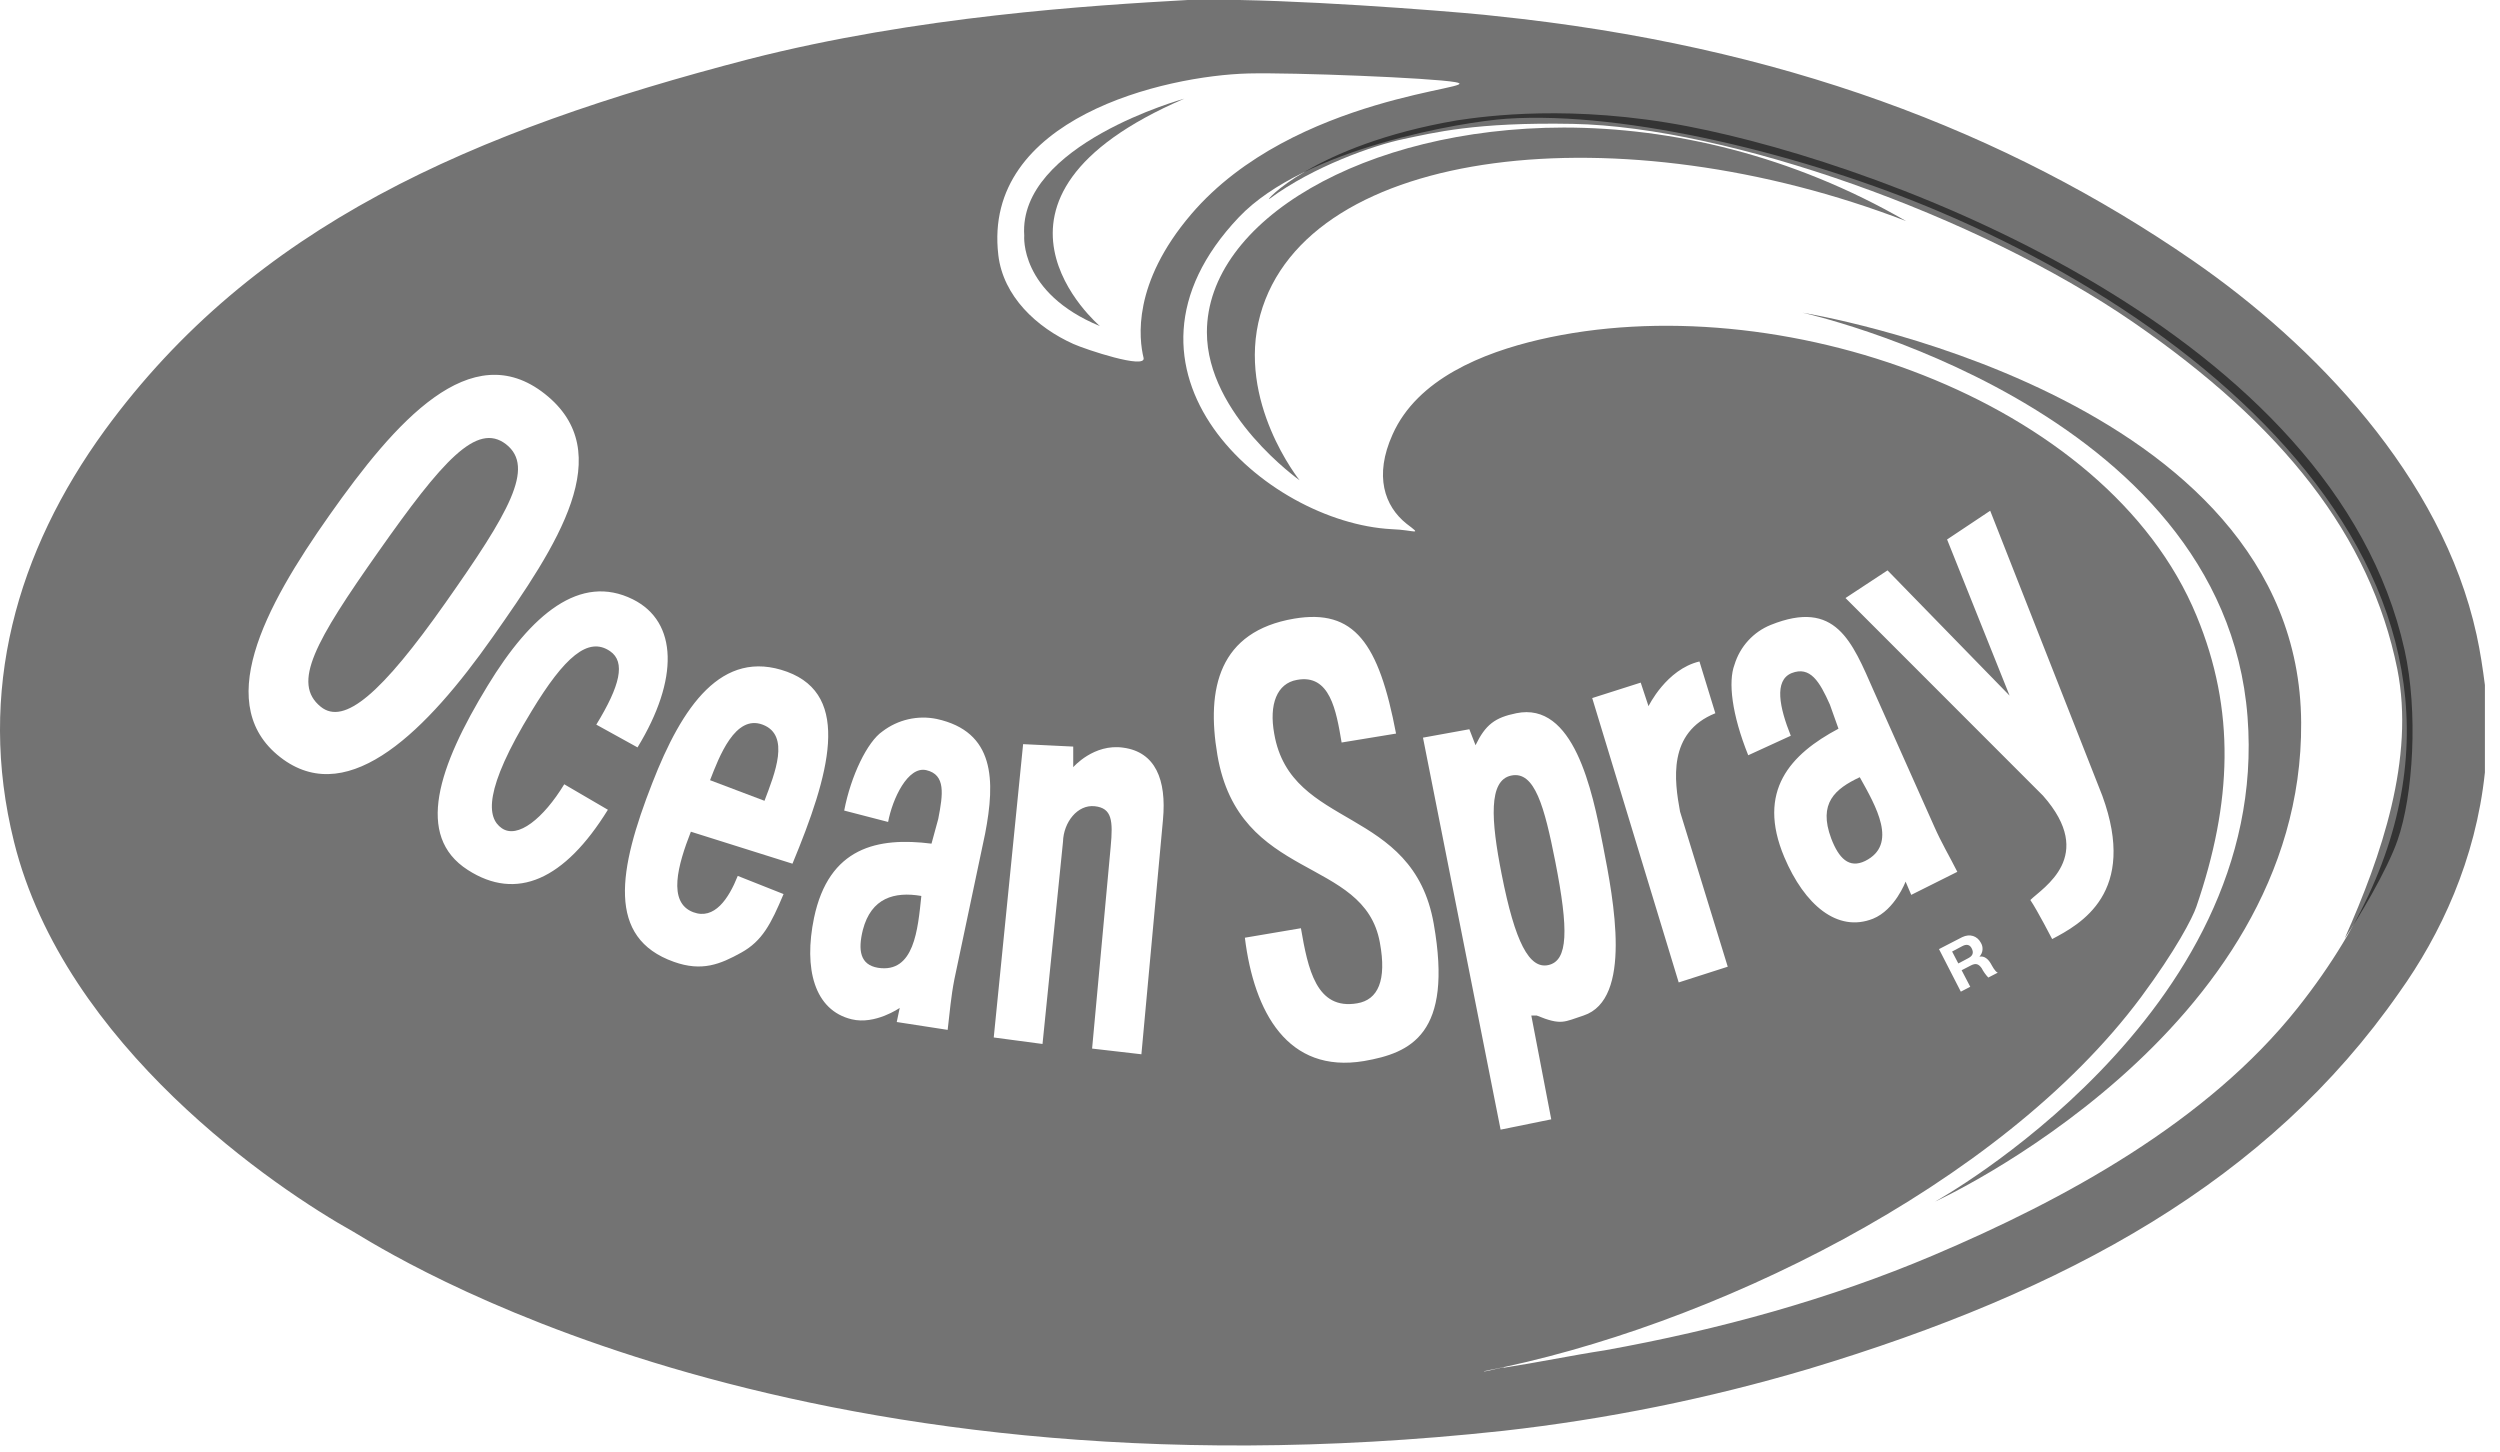 <svg xmlns="http://www.w3.org/2000/svg" width="155" height="90" viewBox="0 0 155 90" fill="none"><path d="M104.646 7.832C117.376 10.286 144.724 20.674 149.084 40.305C149.936 44.12 149.619 49.331 148.65 52.087C148.032 53.902 146.144 57.079 145.375 58.171C147.647 53.062 149.736 47.028 148.633 41.481C146.962 33.212 141.516 26.355 132.244 19.968C122.621 13.345 107.101 7.866 97.529 7.681C91.448 7.563 88.875 8.236 87.02 8.622C85.166 9.009 81.424 10.32 78.718 12.32C78.25 12.673 81.324 9.009 90.328 7.463C92.133 7.194 97.462 6.454 104.646 7.832Z" fill="black" fill-opacity="0.55"></path><path d="M31.378 27.547C29.557 26.136 27.418 28.59 23.476 34.187C19.533 39.783 18.08 42.355 19.884 43.817C21.337 44.994 23.659 42.994 27.602 37.397C31.545 31.8 33.199 28.976 31.378 27.547Z" fill="black" fill-opacity="0.55"></path><path d="M122.251 58.81C122.134 58.558 121.917 58.524 121.666 58.659L121.031 58.995L121.415 59.734L122.05 59.398C122.301 59.264 122.384 59.079 122.251 58.81Z" fill="black" fill-opacity="0.55"></path><path d="M47.281 44.927C45.577 44.288 44.591 46.91 44.023 48.372L47.398 49.65C48.033 47.969 49.019 45.582 47.281 44.927Z" fill="black" fill-opacity="0.55"></path><path d="M113.535 51.985C114.003 53.212 114.638 53.867 115.64 53.38C117.695 52.355 116.308 49.985 115.306 48.187C113.769 48.909 112.717 49.8 113.535 51.985Z" fill="black" fill-opacity="0.55"></path><path d="M93.687 48.087C92.284 48.389 92.434 50.826 93.103 54.205C93.938 58.457 94.823 60.087 95.993 59.835C97.229 59.566 97.262 57.667 96.427 53.415C95.759 50.036 95.157 47.767 93.687 48.087Z" fill="black" fill-opacity="0.55"></path><path d="M153.546 39.347C151.391 29.514 143.439 21.329 135.972 16.169C124.377 8.169 110.444 2.824 92.703 0.992C91.734 0.857 83.046 0.118 76.848 0H73.641C67.677 0.336 56.901 0.992 46.443 3.664C29.202 8.152 15.77 13.984 6.498 26.674C1.035 34.187 -1.454 42.86 0.868 52.188C4.009 64.861 17.123 73.702 21.918 76.374C23.906 77.534 48.615 93.552 93.204 88.711C99.607 87.993 105.935 86.71 112.115 84.879C128.203 80.038 140.633 73.197 148.752 61.533C151.308 57.953 153.496 53.314 154.064 47.885V42.473C153.931 41.448 153.78 40.406 153.546 39.347ZM77.4 4.555C80.173 4.488 88.726 4.824 90.23 5.093C92.418 5.479 80.223 5.832 73.858 13.278C70.183 17.581 70.617 21.01 70.901 22.186C71.085 22.926 67.309 21.665 66.557 21.329C64.269 20.304 62.197 18.371 61.896 15.816C60.894 7.311 72.237 4.689 77.4 4.555ZM17.575 47.095C13.064 43.851 16.388 37.666 20.431 31.935C24.508 26.153 29.185 20.791 33.78 24.422C38.374 28.052 34.598 33.75 30.522 39.532C26.496 45.246 21.718 50.053 17.575 47.095ZM29.002 53.936C25.727 51.835 27.164 47.549 30.238 42.507C32.928 38.086 35.968 35.531 39.243 37.162C42.032 38.557 42.099 42.12 39.527 46.339L36.971 44.927C38.441 42.523 38.808 41.044 37.822 40.372C36.469 39.448 34.999 40.725 32.961 44.087C29.954 49.011 30.188 50.709 31.107 51.347C32.092 52.037 33.696 50.742 34.983 48.625L37.689 50.205C34.999 54.558 32.026 55.886 29.002 53.936ZM42.985 56.558C44.288 57.045 45.173 55.734 45.741 54.306L48.581 55.432C47.796 57.297 47.261 58.339 45.959 59.062C44.655 59.785 43.519 60.255 41.782 59.634C37.605 58.154 38.324 53.953 40.445 48.541C42.283 43.818 44.739 40.17 48.798 41.649C52.825 43.129 51.421 48.036 49.133 53.549L42.834 51.566C42.032 53.617 41.364 55.953 42.985 56.558ZM61.078 51.684L59.173 60.709C58.956 61.819 58.889 62.726 58.755 63.852L55.598 63.365L55.782 62.491C55.782 62.491 54.261 63.55 52.808 63.197C50.486 62.642 49.818 60.054 50.469 56.911C51.388 52.524 54.412 51.885 57.753 52.306L58.171 50.776C58.471 49.23 58.639 48.036 57.436 47.751C56.283 47.482 55.331 49.532 55.063 50.961L52.34 50.255C52.758 48.087 53.777 45.986 54.712 45.347C55.185 44.985 55.73 44.729 56.309 44.596C56.888 44.463 57.488 44.455 58.071 44.574C61.696 45.364 61.712 48.389 61.078 51.684ZM72.104 50.826L70.767 65.365L67.71 65.012L68.863 52.49C69.013 50.877 68.946 50.104 67.877 49.986C66.808 49.868 65.939 50.978 65.906 52.188L64.636 64.726L61.612 64.323L63.433 46.137L66.54 46.288V47.566C66.54 47.566 67.81 46.087 69.648 46.356C71.619 46.624 72.338 48.322 72.104 50.826ZM84.567 65.785C79.839 66.575 77.75 62.76 77.182 58.138L80.657 57.55C81.092 60.071 81.609 62.642 84.149 62.205C85.435 61.987 85.987 60.793 85.552 58.44C84.583 53.062 76.815 54.692 75.478 46.809C74.777 42.675 75.579 39.145 80.24 38.355C83.965 37.733 85.485 39.851 86.555 45.482L83.18 46.036C82.846 44.053 82.462 41.767 80.407 42.154C79.17 42.372 78.669 43.666 79.003 45.498C80.039 51.482 87.607 49.919 88.893 57.281C90.096 64.121 87.473 65.281 84.567 65.785ZM104.163 50.322L107.12 59.936L104.079 60.911L98.717 43.28L101.724 42.322L102.208 43.784C102.208 43.784 103.311 41.498 105.366 41.011L106.351 44.221C103.378 45.414 103.812 48.406 104.163 50.322ZM99.385 52.423C100.053 55.835 101.223 61.953 98.182 62.962C96.979 63.348 96.829 63.6 95.275 62.962H94.941L96.177 69.399L93.037 70.038L88.225 45.734L91.099 45.213L91.483 46.204C92.101 44.927 92.686 44.49 94.005 44.221C97.564 43.481 98.717 48.944 99.385 52.423ZM142.454 62.491C136.824 69.584 127.969 74.391 119.85 77.836C113.468 80.542 106.585 82.442 99.502 83.719C97.414 84.038 95.342 84.475 93.254 84.795C93.254 84.711 92.001 85.097 92.001 85.013C105.884 82.341 124.01 73.567 132.747 61.819C134.902 58.911 135.938 56.911 136.172 56.222C138.394 49.751 138.611 44.036 136.189 38.187C130.609 24.657 110.177 17.631 95.426 21.06C91.967 21.867 87.874 23.48 86.337 26.943C85.185 29.497 85.836 31.38 87.206 32.472C88.225 33.246 87.724 32.859 86.287 32.809C78.486 32.405 67.777 22.976 76.815 13.463C80.891 9.177 90.698 7.547 93.404 7.362C100.855 6.858 112.032 9.631 120.218 13.11C141.401 22.102 159.527 40.96 142.454 62.491ZM120.719 33.447L123.392 31.666L130.342 49.331C132.547 55.364 128.988 57.297 127.234 58.222C127.234 58.222 126.315 56.44 125.881 55.801C126.666 55.028 129.991 53.095 126.666 49.331L114.421 37.078L117.027 35.363L124.595 43.129L120.719 33.447ZM122.156 61.18L121.571 61.483L120.218 58.844L121.654 58.104C122.139 57.869 122.59 58.037 122.807 58.44C122.892 58.574 122.931 58.733 122.915 58.892C122.9 59.05 122.833 59.199 122.724 59.314C123.041 59.247 123.275 59.482 123.425 59.734C123.525 59.903 123.676 60.222 123.86 60.306L123.275 60.608C123.109 60.433 122.969 60.235 122.857 60.02C122.673 59.768 122.506 59.701 122.206 59.852L121.621 60.155L122.156 61.18ZM116.175 42.843L119.917 51.23C120.368 52.255 120.836 53.028 121.354 54.053L118.497 55.482L118.146 54.659C118.146 54.659 117.494 56.407 116.125 56.961C113.919 57.835 111.881 56.104 110.628 53.146C108.891 49.028 111.012 46.759 113.986 45.179L113.452 43.683C112.817 42.255 112.232 41.28 111.079 41.733C109.977 42.187 110.327 43.868 111.029 45.616L108.39 46.826C107.371 44.288 107.137 42.271 107.538 41.212C107.706 40.657 107.995 40.147 108.386 39.719C108.776 39.291 109.257 38.957 109.793 38.742C113.819 37.128 114.821 39.767 116.175 42.843Z" fill="black" fill-opacity="0.55"></path><path d="M53.498 57.65C53.181 58.927 53.331 59.818 54.434 60.003C56.689 60.356 56.906 57.616 57.123 55.549C55.453 55.263 54.016 55.667 53.498 57.65Z" fill="black" fill-opacity="0.55"></path><path d="M74.828 20.6C74.828 25.709 80.575 29.777 80.575 29.777C80.575 29.777 76.649 24.902 78.136 19.524C81.043 9.019 100.506 6.9 118.181 13.707C111.081 9.607 103.63 7.908 96.947 7.908C84.585 7.927 74.828 13.692 74.828 20.6Z" fill="black" fill-opacity="0.55"></path><path d="M111.766 19.39C111.766 19.39 137.861 25.155 139.348 44.45C140.784 63.006 119.968 74.502 119.968 74.502C119.968 74.502 142.806 64.098 142.672 44.801C142.555 24.331 111.766 19.39 111.766 19.39Z" fill="black" fill-opacity="0.55"></path><path fill-rule="evenodd" clip-rule="evenodd" d="M68.197 20.22C68.197 20.22 58.908 12.371 73.426 6.118C73.426 6.118 63.118 8.959 63.503 14.606C63.503 14.606 63.185 18.152 68.197 20.22Z" fill="black" fill-opacity="0.55"></path></svg>